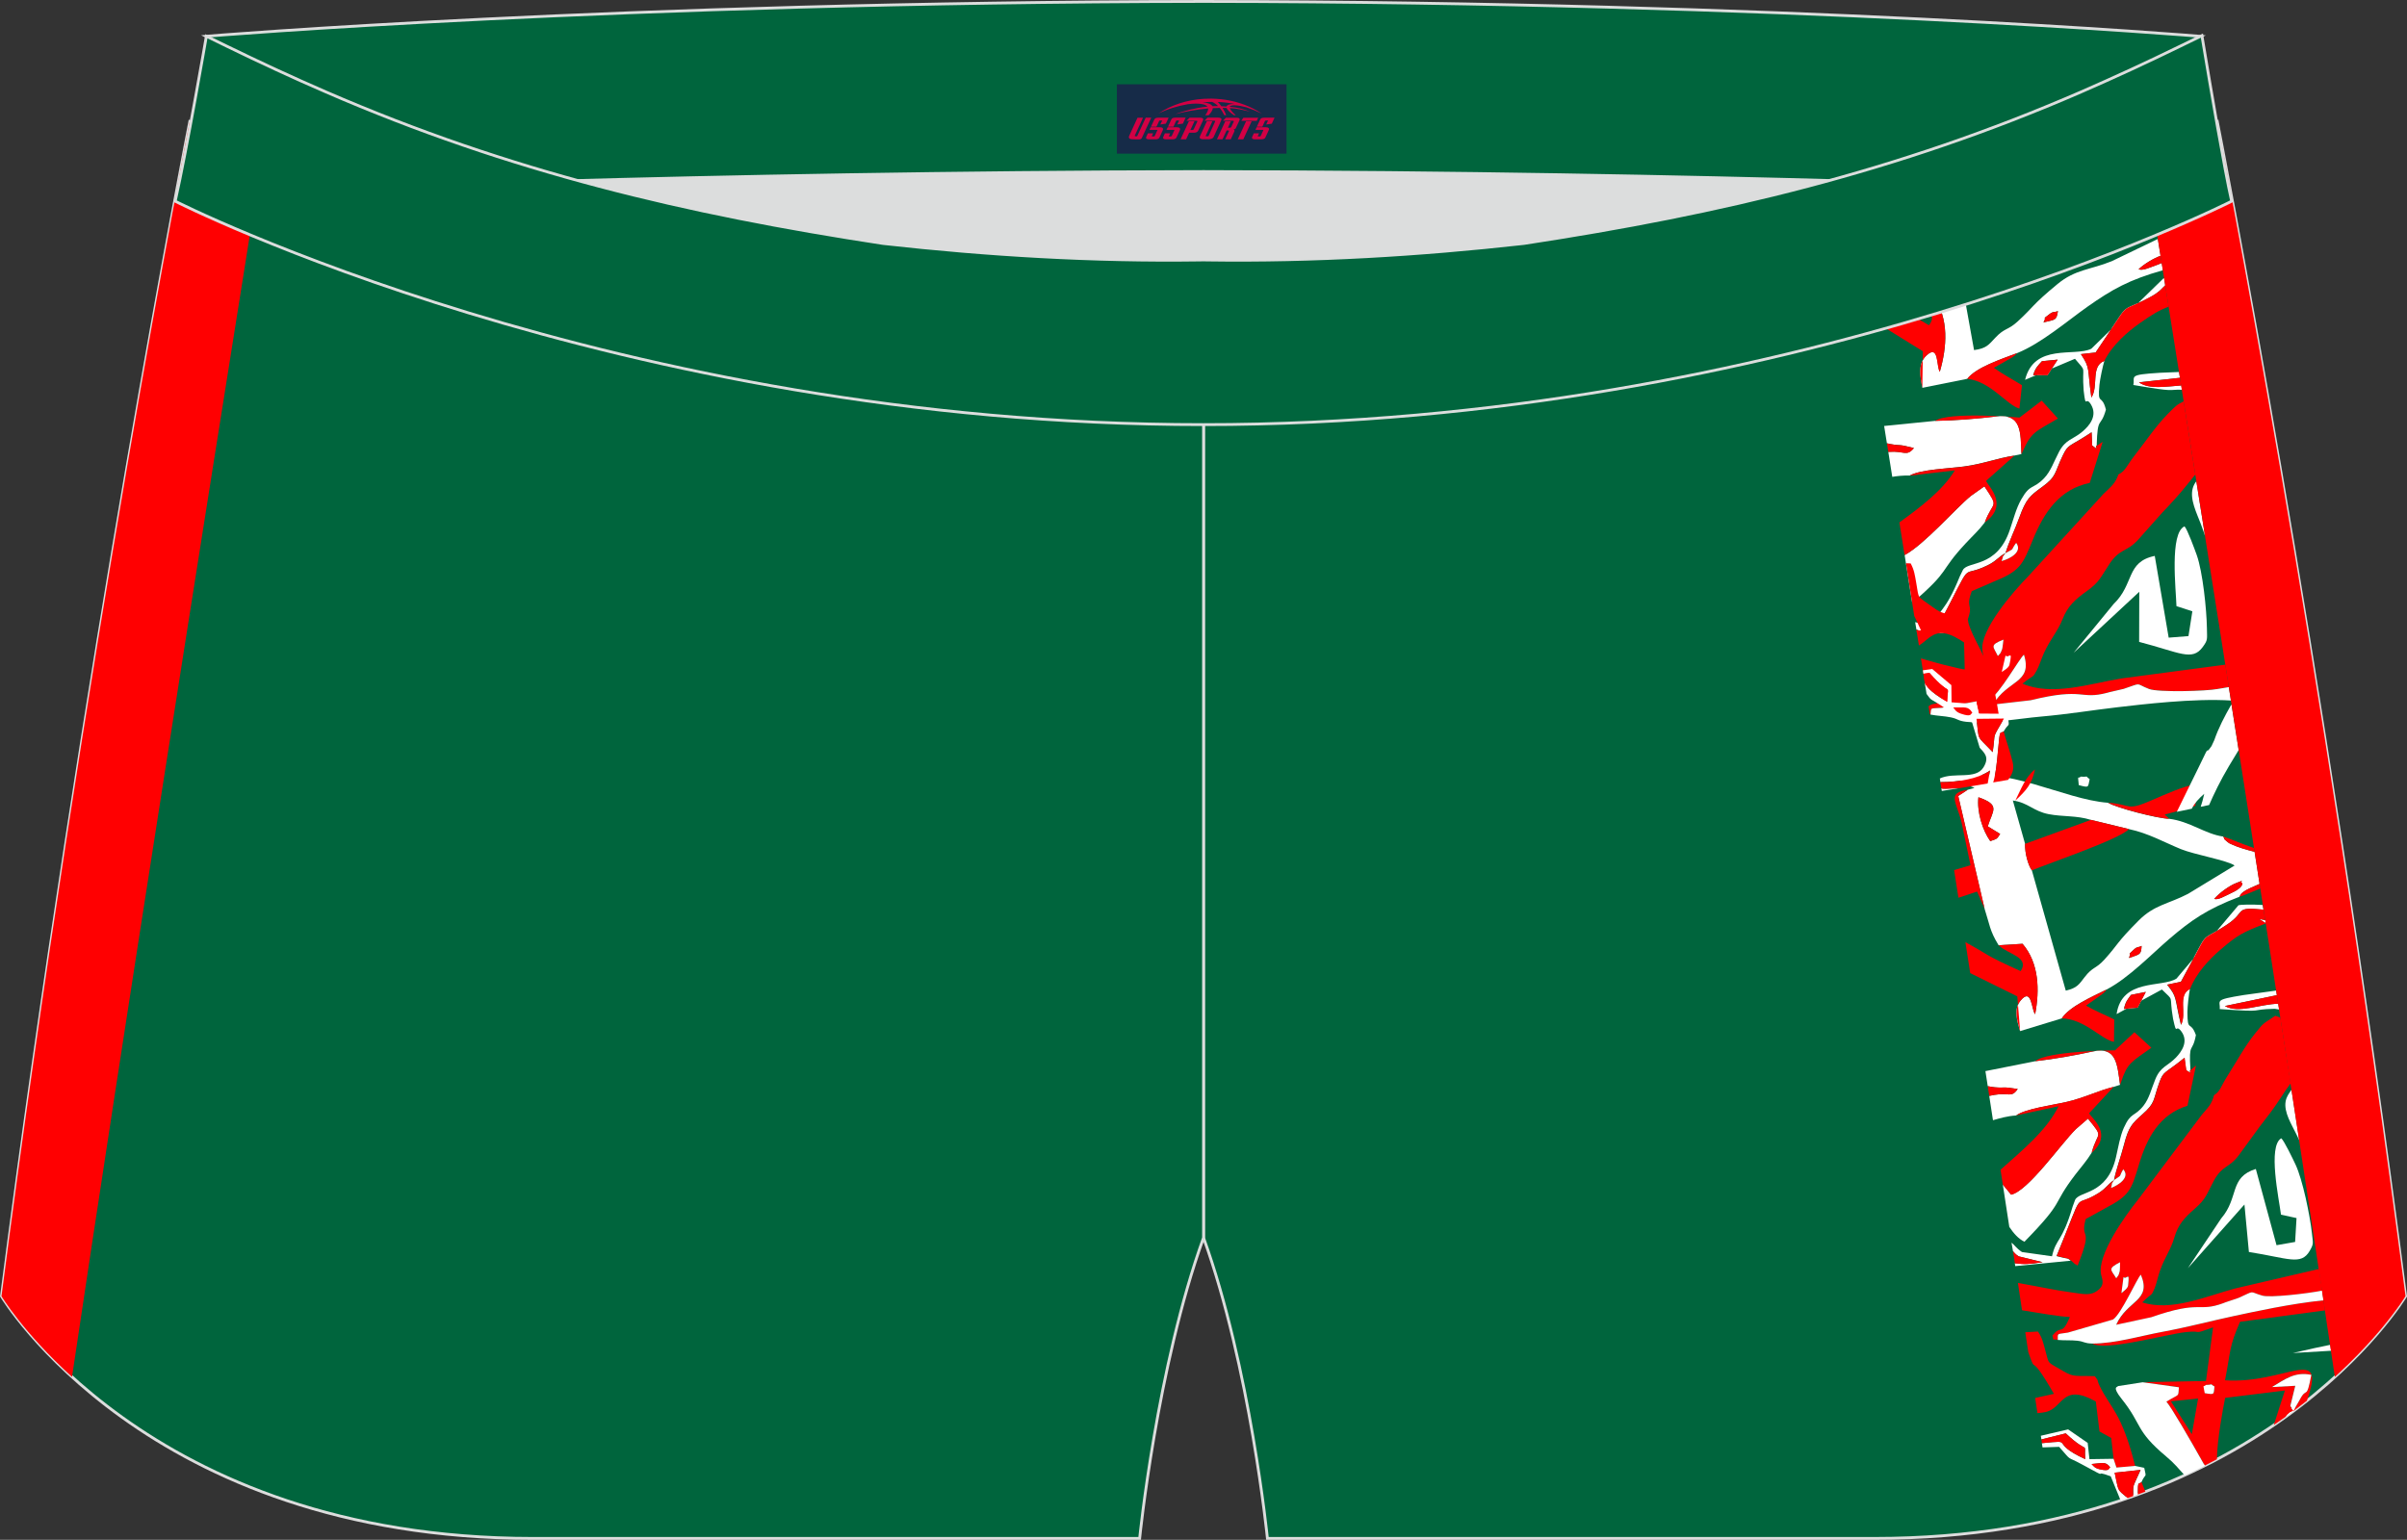 <?xml version="1.0" encoding="utf-8"?>
<!-- Generator: Adobe Illustrator 22.0.0, SVG Export Plug-In . SVG Version: 6.00 Build 0)  -->
<svg xmlns="http://www.w3.org/2000/svg" xmlns:xlink="http://www.w3.org/1999/xlink" version="1.1" id="图层_1" x="0px" y="0px" width="340.57px" height="217.94px" viewBox="0 0 340.57 217.94" enable-background="new 0 0 340.57 217.94" xml:space="preserve">
<rect x="0" y="0" width="340.57" height="217.94" fill="#333333" stroke="none"/>
<g>
	<path fill="#00653D" stroke="#DCDDDD" stroke-width="0.4" stroke-miterlimit="22.926" d="M217.19,46.25   c38.19-5.81,64.25-13.27,96.54-29.03c0,0,14.83,75.21,26.64,166.24c0,0-20.45,34.28-75.19,34.28s-85.85,0-85.85,0   s-2.44-24.27-9.04-42.56V60.11l0.44-11.42l-0.44,11.42V48.68C186.03,48.88,201.66,48,217.19,46.25z"/>
	<g>
		<g>
			<path fill="#FF0000" d="M283.47,90.53c-0.02,0.13-0.13,1.21-0.18,1.35c-0.31,0.8-0.23,0.51-0.61,0.98     C282.03,91.47,281.47,91.33,283.47,90.53L283.47,90.53L283.47,90.53z M308.97,56.8c-1.02,0.53-1.02,0.54-2.32,1.86     c-1.57,1.59-3.14,3.92-4.66,5.86c-1.08,1.38-1.26,2.16-2.24,2.62c-0.5,1.34-0.93,1.6-2.14,2.78l-10.62,11.63     c-2.14,2.18-6.87,7.62-6.5,10.52c0.1,0.82,0.52,1.74-1.12,2.5c-1,0.46-2.2,0.01-3.33-0.24c-1.3-0.29-2.74-0.7-4.24-1.14     l0.65,4.11c1.12,0.28,2.11,0.5,2.81,0.59c-1.39,2.53-1.35,1.26-2.39,2.08l0.18,1.12l0.1,0.04c0.1-1.11-0.04-0.82,1.6-0.95     l6.86-1.28c1.3-0.66,4.14-5.75,4.76-6.24c1.28,4.07-2.37,3.55-4.36,7.06l5.31-0.61c7.65-1.88,6.88-0.02,10.85-1.06     c0.07-0.02,0.17-0.06,0.24-0.07l2.07-0.48c2.72-0.92,1.53-0.79,3.58,0c1.3,0.51,8.17,0.31,9.68,0.01l1.63-0.27l-0.5-3.17     l-14.75,1.96c-4.46,0.74-9.76,2.54-13.96,0.73c1.83-1.45,1.32-0.67,2.02-1.87c0.28-0.48,0.73-1.84,1.03-2.49     c0.93-2.01,1.92-3,2.62-4.76c0.75-1.91,1.82-2.81,3.45-3.99c1.81-1.3,1.91-1.91,3.2-3.85c1.45-2.18,2.42-1.64,4.02-3.38     l3.49-3.92c1.26-1.32,2.35-2.5,3.49-3.93c0.42-0.53,0.8-0.99,1.14-1.4L308.97,56.8L308.97,56.8z M283.23,95.11     c0.42-0.29,1.01-0.61,1.1-1.04c0.49-2.29-0.14-0.76-0.56-1.3L283.23,95.11z"/>
			<path fill="#FFFFFF" d="M304.54,28.93l0.64,3.99c-1.77-0.81-5.24-1.85-6.78-2.65c-2.09-1.1-4.02-2.43-6.37-3.35     c1.27-0.52,2.55-1.04,3.84-1.58c0.52,0.14,0.95,0.24,1.23,0.26C300.02,26.26,302.06,28.24,304.54,28.93L304.54,28.93z      M305.32,33.82l-6.53,3.15c-3.05,1.24-5.13,1.13-7.68,3.24c-3.73,3.08-3.26,3.12-5.63,5.29c-1.41,1.29-1.82,0.87-3.16,2.3     c-0.94,1-1.26,1.52-3.01,1.75l-3.02-16.82c-2.63,0.88-5.27,1.72-7.93,2.52l0.14,1.03c0.54,2.43,0.43,3.3,1.56,5.6l3.55,0.13     c2.17,3.1,1.88,7.1,0.86,10.6c-0.51-0.75-0.08-4.07-1.95-2.25c-1.17,1.15-0.82,2.94-0.52,4.53l6.35-1.28     c1.33-1.65,4.74-2.75,7.07-3.64c3.42-1.38,7.1-4.56,9.98-6.59c3.43-2.41,5.85-3.79,10.63-5.13l-0.16-1.02     c-0.25,0.11-0.49,0.2-0.66,0.26c-1.23,0.44-2.02,0.85-2.62,0.62c0.82-0.78,2.15-1.56,3.11-1.91L305.32,33.82L305.32,33.82z      M291.18,44.03L291.18,44.03c-0.21,1.33-0.33,1.19-2.04,1.6c0.61-1.16-0.45-0.14,0.79-1.13     C290.54,44.01,290.6,44.26,291.18,44.03z"/>
			<path fill="#FFFFFF" d="M273.15,101.14c1,0.19,1.96,0.2,2.87,0.39c1.1,0.23,0.93,0.48,2.18,0.63c3.43,0.32,7.12-0.43,10.6-0.74     c3.94-0.35,7.1-0.89,10.8-1.32c3.44-0.4,10.83-1.29,16.06-0.95l-0.3-1.9l-1.62,0.27c-1.52,0.3-8.39,0.5-9.68-0.01     c-2.04-0.8-0.86-0.92-3.58-0.01l-2.07,0.48c-0.07,0.02-0.17,0.06-0.24,0.07c-3.97,1.04-3.2-0.82-10.85,1.06l-5.31,0.61     c2-3.51,5.64-2.99,4.36-7.06c-0.62,0.5-3.47,5.58-4.76,6.24l-6.86,1.28C273.1,100.32,273.25,100.03,273.15,101.14z"/>
			<path fill="#FFFFFF" d="M273.79,59.57l-7.2,0.72l0.39,2.45c0.14,0.04,0.3,0.07,0.47,0.1c1.62,0.3,0.93-0.06,3.35,0.57     c-1.05,1.27-1.38,0.37-3.51,0.54l-0.11,0.01l0.56,3.53c0.74-0.12,1.55-0.21,2.46-0.18c1.49-0.87,5.55-1,7.68-1.29     c2.74-0.36,4.62-1.17,7.18-1.55l0.96-0.21c-0.13-3.07,0.05-5.76-3.54-5.32C279.78,59.27,276.71,59.52,273.79,59.57z"/>
			<path fill="#FFFFFF" d="M270.56,85.34c5.63-4.85,3.64-4.22,7.57-8.44c1.05-1.13,1.8-1.77,2.7-2.96c1.2-3.2,2.1-1.88-0.05-5.11     l-1.92,1.36c-2.13,1.74-6.55,6.85-9.37,8.37L270.56,85.34z"/>
			<path fill="#FFFFFF" d="M271.16,89.11l0.87,0.3c-0.3,0.02-0.57,0.03-0.81,0.04l0.02,0.14l4.98-0.01     c-0.58-0.55-0.4-0.27-1.43-0.67l-0.61-0.22c5.42-10.28,2.8-6.6,7.03-8.68c1.33-0.66,1.48-1.16,2.55-1.74     c0.44-1.49,1.35-3.34,1.98-5.1c0.93-2.54,1.46-2.99,3.15-4.22c2.14-1.56,1.73-1.91,2.97-4.49c0.82-1.7,0.86-1.14,4.08-3.29     l0.08,1.87c1.2,0.92,0.23,0.17,0.64,0.04c0.13-4.4,0.52-2.33,1.31-5.1c-0.59-2.35-1.21-0.44-0.92-3.5c0.08-0.83,0.48-2.7,0.7-3.4     c-1.98,0.72-0.78,3.59-1.84,5.19c-0.6-4.23-0.1-4.07-1.48-6.15l2.08-0.23c5.5-8.05,2.73-5.19,7.68-7.82     c1.42-0.76,1.77-1.35,2.17-1.69l-0.16-1.01c-0.04,0-0.06,0.01-0.07,0.01l-10.23,9.98c-2.34,1.17-8.07-0.84-9.37,4.4l7.06-2.98     c1.77,2.11,0.94,0.66,1.23,4.5c0.34,2.83,0.23,0.63,1.04,1.98c0.96,1.61-0.26,3.01-1.17,3.79c-1.35,1.17-2.41,1.09-3.36,2.91     c-0.75,1.43-1.16,2.73-2.11,3.73c-1.55,1.62-1.94,0.71-3.24,3.01c-0.71,1.25-1.08,2.75-1.6,4.28c-1.84,5.47-5.94,4.38-6.65,5.7     l-0.44,0.91c-2.15,5.32-2.89,4.38-3.78,7.08l-2.53-0.61L271.16,89.11L271.16,89.11z M308.32,52.65l0.13,0.82l-5.8,0.64     c1.46,1.03,3.79,0.6,5.98,0.44l0.1,0.61c-2.19-0.06-0.54,0.4-6.88-0.67c0.26-1.26-0.86-1.44,3.78-1.73L308.32,52.65L308.32,52.65     z M291.14,50.9l-1.45,2.21l-2.02-0.01c0.29-1.02,0.69-1.37,1.24-1.98L291.14,50.9L291.14,50.9z"/>
			<path fill="#FFFFFF" d="M310.76,68.11c-0.22,0.29-0.39,0.6-0.5,0.98c-0.45,1.58,0.57,3.56,1.11,5c0.23,0.62,0.44,1.19,0.62,1.74     L310.76,68.11z"/>
			<path fill="#FFFFFF" d="M309.09,74.5c-2.14,0.95-1.2,9.01-1.14,11.29l2.25,0.73l-0.55,3.51l-2.8,0.22l-1.97-11.57     c-4.1,0.85-2.87,3.99-5.83,6.82l-5.65,6.89l9.29-8.63l-0.02,7.09c5.75,1.49,7.5,2.79,9.01,0.71c0.73-1.01,0.6-1.04,0.58-2.64     c-0.04-2.63-0.59-7.97-1.44-10.36C310.53,77.75,309.48,74.88,309.09,74.5z"/>
			<path fill="#FF0000" d="M283.76,78.29c1.45-0.8,0.62-0.26,1.51-1.46c0.96,1.28-0.88,2.27-2.07,2.58     C283.67,78.2,282.99,79.36,283.76,78.29L283.76,78.29L283.76,78.29z M296.67,63.1c-0.42,0.13,0.56,0.88-0.64-0.04l-0.08-1.87     c-3.22,2.15-3.26,1.59-4.08,3.29c-1.23,2.58-0.82,2.93-2.97,4.49c-1.7,1.23-2.23,1.68-3.15,4.22c-0.64,1.76-1.55,3.6-1.98,5.1     c-1.08,0.58-1.22,1.09-2.56,1.74c-4.23,2.07-1.61-1.6-7.03,8.68l0.61,0.22c1.03,0.4,0.85,0.12,1.43,0.67     c0.08,0.1,0.34,0.36,0.39,0.41c0.04,0.04,0.1,0.19,0.24,0.22c0.16,0.04,0.19,0.15,0.27,0.23c3.02-5.82,0.65-3.57,1.87-6.79     l2.99-1.3c3.88-1.56,4.17-2.36,5.68-6.04c1.53-3.75,3.71-7.09,8.02-7.98l1.83-5.81L296.67,63.1z"/>
			<path fill="#FF0000" d="M270.05,41.89c1.23,1.49,4.45,2.16,2.88,4.14c-5.75-3.3-4.1-2.67-8.41-5.51l-1.2-0.77l0.8,5.04l7.95,4.93     l-0.08,5.19c-0.3-1.58-0.64-3.38,0.52-4.53c1.86-1.82,1.43,1.5,1.95,2.25c1.02-3.5,1.32-7.51-0.85-10.6L270.05,41.89z"/>
			<path fill="#FF0000" d="M297.75,51.09c1.06-2.19,3.24-4.11,5.04-5.37c1.75-1.23,2.69-1.8,4.06-2.31l-0.48-3.03     c-0.4,0.34-0.75,0.94-2.18,1.69c-4.94,2.63-2.18-0.23-7.68,7.82l-2.08,0.23c1.37,2.08,0.88,1.92,1.48,6.15     C296.97,54.68,295.77,51.81,297.75,51.09L297.75,51.09z M308.45,53.47l0.17,1.09c-2.19,0.15-4.52,0.59-5.98-0.44L308.45,53.47z"/>
			<path fill="#FF0000" d="M270.19,67.32l6.4-0.74c-1.78,2.9-4.91,5.23-7.84,7.36l0.73,4.63c2.82-1.52,7.24-6.64,9.37-8.37     l1.92-1.36c2.15,3.23,1.25,1.91,0.05,5.11c3.4-2.44,0.66-4.96,0.18-5.88l4.03-3.58c-2.56,0.39-4.44,1.19-7.18,1.55     C275.74,66.31,271.68,66.45,270.19,67.32z"/>
			<polygon fill="#FF0000" points="268.18,35.31 268.5,36.29 268.36,35.26    "/>
			<path fill="#FF0000" d="M267.18,63.97l-0.19-1.22c0.14,0.04,0.3,0.07,0.47,0.1c1.62,0.3,0.93-0.06,3.35,0.57     c-1.05,1.27-1.38,0.37-3.51,0.54L267.18,63.97z"/>
			<path fill="#FF0000" d="M295.86,25.35c0.52,0.14,0.95,0.24,1.23,0.26l-0.51-0.57L295.86,25.35L295.86,25.35z M297.08,24.84     c1.32-0.22,2.65-0.51,4.07-0.77l0.13-1.06C299.87,23.64,298.47,24.24,297.08,24.84z"/>
			<path fill="#FF0000" d="M285.41,49.97c-2.33,0.89-5.74,1.99-7.07,3.64c3.35,0.38,5.6,3.72,7.39,4.22l0.36-3.31     c-1.46-0.91-2.61-1.48-3.97-2.46l2.59-1.48C285.18,50.26,285.08,50.31,285.41,49.97z"/>
			<path fill="#FF0000" d="M273.79,59.57c2.92-0.05,5.99-0.3,8.68-0.62c3.59-0.43,3.41,2.26,3.54,5.32c0.07-0.09,0.12-0.23,0.15-0.3     c1.28-2.86,1.76-2.82,5.02-4.73l-2.3-2.54l-3.13,2.4C285.75,59.1,275.73,58.21,273.79,59.57z"/>
			<path fill="#FF0000" d="M271.21,89.46c0.24-0.01,0.51-0.02,0.81-0.04l-0.86-0.3L271.21,89.46z"/>
			<path fill="#FF0000" d="M288.93,51.12c-0.55,0.61-0.95,0.97-1.24,1.98l2.02,0.01l1.44-2.21L288.93,51.12z"/>
			<path fill="#FF0000" d="M305.7,36.2c-0.96,0.35-2.29,1.13-3.11,1.91c0.6,0.23,1.39-0.18,2.62-0.62c0.17-0.06,0.41-0.15,0.66-0.26     L305.7,36.2z"/>
			<path fill="#FFFFFF" d="M283.76,78.29c-0.77,1.08-0.09-0.08-0.56,1.12c1.19-0.31,3.03-1.3,2.07-2.58     C284.38,78.03,285.22,77.49,283.76,78.29z"/>
			<path fill="#FFFFFF" d="M294.4,109.92c-0.37,0.42-0.44-0.45-0.27,1.2c1.51,0.41,1.28,0.31,1.54-0.84     C294.83,109.67,295.78,110.01,294.4,109.92z"/>
			<path fill="#FFFFFF" d="M283.47,90.53c-2.01,0.8-1.45,0.95-0.79,2.32c0.38-0.47,0.3-0.18,0.61-0.98     C283.34,91.73,283.46,90.65,283.47,90.53z"/>
			<path fill="#FF0000" d="M291.18,44.03c-0.58,0.23-0.64-0.01-1.25,0.47c-1.24,1-0.18-0.03-0.79,1.13     C290.86,45.21,290.98,45.35,291.18,44.03z"/>
			<path fill="#FFFFFF" d="M283.23,95.11c0.42-0.29,1.01-0.61,1.1-1.04c0.49-2.29-0.14-0.76-0.56-1.3L283.23,95.11z"/>
			<path fill="#FF0000" d="M299.97,178.65c0,0.12-0.02,1.15-0.05,1.29c-0.22,0.79-0.17,0.51-0.49,0.98     C298.69,179.68,298.14,179.59,299.97,178.65L299.97,178.65L299.97,178.65z M322.66,144.06c-0.22-0.12-0.46-0.22-0.73-0.29     c-1.86,1.25-1.52,0.85-2.9,2.56c-1.34,1.65-2.62,4-3.88,5.98c-0.9,1.4-0.99,2.16-1.88,2.69c-0.36,1.32-0.73,1.6-1.78,2.84     l-9,11.99c-1.82,2.26-5.81,7.85-5.2,10.57c0.17,0.77,0.65,1.6-0.83,2.47c-0.91,0.53-2.08,0.21-3.17,0.08     c-2.29-0.29-5.07-0.9-7.77-1.37l0.58,3.87c2.59,0.41,5.33,0.91,6.77,0.95c-1.22,2.85-1.17,0.96-2.47,2.64     c0.34,1.07-0.31,0.29,0.77,0.63c-0.01-1.06-0.12-0.77,1.43-1.04l6.38-1.85c1.17-0.75,3.39-5.82,3.94-6.35     c1.58,3.74-1.92,3.58-3.49,7.09l4.98-1.07c7.08-2.48,6.52-0.65,10.19-2c0.06-0.02,0.16-0.07,0.22-0.09l1.92-0.65     c2.49-1.12,1.38-0.89,3.39-0.32c1.12,0.32,6.26-0.28,8.45-0.71l-0.46-3.08l-11.85,2.76c-4.15,1.11-9.01,3.3-13.16,1.97     c1.61-1.54,1.19-0.75,1.74-1.96c0.22-0.48,0.52-1.81,0.75-2.46c0.69-1.99,1.55-3.02,2.05-4.75c0.54-1.88,1.47-2.84,2.91-4.1     c1.6-1.4,1.63-1.98,2.68-3.94c1.18-2.2,2.15-1.77,3.5-3.57l2.95-4.04c1.07-1.37,2-2.58,2.95-4.04c0.58-0.9,1.07-1.62,1.48-2.15     C323.61,150.26,323.14,147.17,322.66,144.06L322.66,144.06z M300.16,183.02l0.3-2.27c0.45,0.48,0.9-1.03,0.65,1.18     C301.06,182.35,300.53,182.71,300.16,183.02z"/>
			<path fill="#FFFFFF" d="M279.93,112.84c3.19,1.11,2.02,1.85,1.32,4.12l1.75,1.07c-0.51,0.81-0.46,0.67-1.4,1.02     C280.49,117.48,279.7,114.89,279.93,112.84L279.93,112.84L279.93,112.84z M319.01,120.57c-1.21-0.32-2.38-0.66-3.08-0.99     c-0.42-0.2-0.44-0.14-0.91-0.54c-0.51-0.43-0.17-0.18-0.46-0.64c-2.53-0.34-4.7-2.15-7.64-2.51c-1.5,0-7.54-1.56-8.65-2.27     c-6.33-0.46-14.54-5.4-21.18-3.48c0.6,0.97,1.33,0.93,2.29,1.38l-0.97,0.26l-1.34,0.88l3.73,15.96c0.73,2.25,0.71,3.09,1.99,5.17     l3.38-0.21c2.35,2.74,2.43,6.56,1.78,9.97c-0.55-0.66-0.45-3.85-2.05-1.95c-1,1.19-0.51,2.86-0.08,4.34l5.9-1.8     c1.11-1.69,4.24-3.04,6.37-4.1c3.11-1.63,6.31-4.97,8.86-7.16c3.1-2.65,5.29-4.19,9.9-5.95c0.32-0.48,0.05-0.28,0.58-0.71     c0.34-0.27,1.26-0.69,2.28-1.12L319.01,120.57L319.01,120.57z M287.49,123.18c-0.54-0.76-0.99-2.39-0.96-3.75l-1.73-6.13     c2.17,0.3,2.89,1.51,5.06,1.93c2.02,0.39,3.94,0.17,5.99,0.81l5.39,1.31c2.77,0.59,4.98,1.87,7.36,2.84     c1.89,0.77,6.58,1.59,7.58,2.31l-6.59,4.01c-2.78,1.45-4.76,1.54-6.98,3.77c-3.25,3.26-2.8,3.26-4.85,5.53     c-1.22,1.35-1.64,0.99-2.78,2.46c-0.8,1.03-1.05,1.56-2.69,1.94L287.49,123.18L287.49,123.18L287.49,123.18z M303.02,133.88     L303.02,133.88c-0.08,1.27-0.2,1.15-1.79,1.71c0.47-1.16-0.44-0.09,0.65-1.15C302.41,133.92,302.49,134.15,303.02,133.88     L303.02,133.88z M316.38,124.99L316.38,124.99c1.63-0.62,0.31-0.18,0.89,0c0.07,0.61-1.08,1.18-1.57,1.41     c-1.12,0.53-1.83,0.99-2.42,0.83C314.08,126.31,315.5,125.33,316.38,124.99z"/>
			<path fill="#FF0000" d="M307.17,198.34l3.84-0.4l-0.88,5.05L307.17,198.34L307.17,198.34L307.17,198.34z M328.76,184.04     c-4.59,0.45-9.92,1.62-12.64,2.21c-3.47,0.75-6.42,1.55-10.12,2.24c-3.27,0.61-6.7,1.66-9.98,1.67     c1.86,1.13,10.33-1.3,13.26-1.62c2.58-0.28,0.7,0.47,3.85-0.67l-1,7.59l-8.98,0.17l5.13,0.7c-0.15,1.48,0.22,0.81-1.77,2.03     c0.79,0.94,3.15,5,5.44,9.07c0.58-0.29,1.16-0.59,1.72-0.89c0.04-2.84,0.87-7.21,1.17-8.69l8.45-1.04l-1.57,4.88     c0.57-0.39,1.12-0.77,1.66-1.16c0.16-0.21,0.35-0.41,0.59-0.6l0.52-0.26l-0.01,0.06c0.66-0.49,1.3-0.98,1.92-1.47     c2.89-8.17-3.03-2.32-11.58-2.9c0.86-4.43,0.56-4.68,2.13-8.28l12.02-1.61L328.76,184.04L328.76,184.04z M312.1,196.02     c1.32-0.04,0.38-0.27,1.24,0.22c-0.14,1.12,0.08,1.19-1.38,0.94L312.1,196.02L312.1,196.02L312.1,196.02z M324.5,199.67     c-0.7-0.79,0.13,0.07-0.45-0.68l0.7-2.85l-3.3,0.18c1.86-1.1,3.2-2.21,5.57-1.73c-0.71,3.74-0.62,1.54-1.63,3.52L324.5,199.67z"/>
			<path fill="#FFFFFF" d="M329.71,190.34c-1.3,0.25-2.77,0.58-5.29,1.16l5.41-0.32L329.71,190.34z"/>
			<path fill="#FFFFFF" d="M291.16,189.65c0.97,0.09,1.88,0.01,2.75,0.11c1.06,0.12,0.93,0.37,2.13,0.4     c3.28-0.01,6.7-1.06,9.98-1.67c3.7-0.69,6.65-1.5,10.12-2.24c2.71-0.58,8.04-1.75,12.63-2.21l-0.21-1.37     c-2.2,0.43-7.32,1.02-8.44,0.71c-2.01-0.57-0.9-0.79-3.39,0.32l-1.92,0.65c-0.06,0.02-0.16,0.07-0.22,0.09     c-3.67,1.35-3.11-0.49-10.19,1.99l-4.98,1.07c1.57-3.51,5.07-3.35,3.49-7.09c-0.55,0.53-2.78,5.6-3.94,6.35l-6.38,1.85     C291.04,188.88,291.15,188.59,291.16,189.65z"/>
			<path fill="#FFFFFF" d="M287.96,150.2l-7.04,1.4l0.33,2.13c0.29,0.06,0.6,0.12,1.01,0.16c1.56,0.13,0.87-0.14,3.23,0.24     c-0.88,1.3-1.27,0.48-3.28,0.83c-0.29,0.05-0.53,0.1-0.75,0.15l0.53,3.44c0.94-0.27,2-0.59,3.27-0.67     c1.33-0.96,5.17-1.46,7.16-1.92c2.56-0.59,4.27-1.53,6.66-2.13l0.89-0.29c-0.41-2.9-0.48-5.46-3.84-4.72     C293.61,149.37,290.72,149.89,287.96,150.2z"/>
			<path fill="#FFFFFF" d="M284.3,173.65c0.59,0.88,1.27,1.68,2.14,2.1c5.91-6.05,3.71-4.95,7.22-9.53     c0.89-1.16,1.54-1.85,2.29-3.06c0.84-3.14,1.82-1.97-0.52-4.84l-1.7,1.47c-2.14,2.12-6.74,8.75-9.17,9.29l-1.18-1.43     L284.3,173.65z"/>
			<path fill="#FFFFFF" d="M284.82,177.08c0.16,0.21,0.37,0.45,0.79,0.73l3.4,0.83c-2.02,0.31-2.52,0.31-3.93,0.16l0.06,0.4     l7.86-0.77c-0.6-0.47-0.4-0.22-1.42-0.5l-0.6-0.15c4.2-10.24,2.05-6.52,5.87-8.87c1.2-0.75,1.29-1.24,2.26-1.89     c0.28-1.45,0.97-3.29,1.41-5.01c0.65-2.5,1.11-2.97,2.6-4.29c1.89-1.68,1.47-1.97,2.4-4.52c0.62-1.69,0.71-1.16,3.56-3.49     l0.24,1.77c1.22,0.76,0.23,0.14,0.61-0.02c-0.27-4.18,0.27-2.26,0.77-4.96c-0.78-2.17-1.19-0.3-1.2-3.23     c0-0.79,0.21-2.6,0.35-3.29c-1.81,0.86-0.41,3.47-1.27,5.08c-0.95-3.96-0.47-3.85-1.96-5.69l1.95-0.41     c4.48-8.13,2.12-5.17,6.56-8.12c2.77-1.84,0.85-2.5,5.12-2.09l-0.1-0.66c-1.57-0.11-3.29-0.04-3.42,0.03l-8.78,10.39     c-2.11,1.32-7.72-0.06-8.47,5.02l6.41-3.48c1.87,1.84,0.95,0.54,1.58,4.15c0.58,2.65,0.27,0.57,1.17,1.78     c1.06,1.44,0.03,2.87-0.76,3.7c-1.18,1.23-2.18,1.25-2.92,3.07c-0.58,1.42-0.85,2.69-1.66,3.73c-1.32,1.67-1.77,0.85-2.8,3.15     c-0.55,1.25-0.77,2.7-1.12,4.21c-1.24,5.35-5.22,4.69-5.78,6.01l-0.33,0.9c-1.55,5.24-2.33,4.41-2.93,7.06l-4.25-0.6     c-0.82-0.54-1.07-1.04-1.48-1.32L284.82,177.08L284.82,177.08z M320.52,130.24l0.07,0.43l-0.92-0.6L320.52,130.24L320.52,130.24z      M322.06,140.2l0.1,0.65l-7.36,1.54c1.94,1.11,5.05-0.3,7.55-0.32l0.13,0.81c-0.34-0.06-0.56-0.1-0.62-0.1     c-3.93,0.09-0.78,0.54-7.79,0.04c0.13-1.22-0.95-1.29,3.42-1.99L322.06,140.2L322.06,140.2z M303.61,140.39l-1.17,2.23     l-1.92,0.18c0.19-0.99,0.53-1.36,0.99-1.99L303.61,140.39L303.61,140.39z"/>
			<path fill="#FFFFFF" d="M324.23,154.25c-0.38,0.52-0.71,0.99-0.83,1.63c-0.28,1.54,0.87,3.32,1.51,4.64     c0.15,0.31,0.29,0.6,0.42,0.89L324.23,154.25z"/>
			<path fill="#FFFFFF" d="M322.78,161.11c-1.94,1.09-0.31,8.65-0.04,10.81l2.2,0.48l-0.2,3.38l-2.63,0.46l-2.93-10.79     c-3.8,1.18-2.35,4.04-4.9,7l-4.72,7.05l8.01-9.02l0.63,6.72c5.59,0.88,7.37,1.95,8.6-0.15c0.6-1.03,0.47-1.05,0.31-2.55     c-0.28-2.49-1.29-7.5-2.32-9.69C324.44,164.06,323.18,161.44,322.78,161.11z"/>
			<path fill="#FF0000" d="M299.12,167.02c1.3-0.89,0.56-0.31,1.3-1.52c1.03,1.13-0.63,2.23-1.73,2.64     C299.03,166.95,298.49,168.12,299.12,167.02L299.12,167.02L299.12,167.02z M309.96,151.45c-0.39,0.17,0.61,0.78-0.61,0.02     l-0.24-1.77c-2.86,2.33-2.95,1.81-3.56,3.49c-0.93,2.56-0.51,2.85-2.4,4.52c-1.49,1.32-1.95,1.79-2.6,4.29     c-0.45,1.73-1.14,3.56-1.41,5.01c-0.97,0.65-1.06,1.14-2.26,1.88c-3.82,2.35-1.67-1.37-5.87,8.87l0.6,0.15     c1.01,0.29,0.82,0.04,1.42,0.5c0.09,0.08,0.36,0.31,0.4,0.35c0.04,0.03,0.11,0.17,0.25,0.19c0.15,0.02,0.19,0.12,0.28,0.19     c2.33-5.79,0.29-3.45,1.15-6.6l2.71-1.5c3.53-1.83,3.74-2.61,4.83-6.24c1.11-3.7,2.86-7.06,6.86-8.3l1.2-5.68L309.96,151.45z"/>
			<path fill="#FFFFFF" d="M303.17,195.64l-3.48,0.54c-0.06,0.18-0.94,0,0.51,1.82c2.96,3.7,1.89,4.45,6.27,8.12     c1.27,1.06,1.69,1.67,2.64,2.69c0.97-0.45,1.92-0.9,2.85-1.36c-2.29-4.07-4.65-8.13-5.43-9.07c1.98-1.22,1.62-0.55,1.77-2.03     L303.17,195.64z"/>
			<path fill="#FF0000" d="M282.8,133.79c1.3,1.3,4.42,1.64,3.11,3.66c-5.44-2.46-4.29-2.19-7.82-4.1l0.68,4.38l6.66,3.29l0.4,4.92     c-0.43-1.48-0.92-3.15,0.08-4.34c1.6-1.9,1.5,1.29,2.05,1.95c0.65-3.41,0.56-7.23-1.78-9.97L282.8,133.79z"/>
			<path fill="#FF0000" d="M286.99,191.39c1.3,3.68-0.14-0.67,3.62,5.89l-2.65,0.58l0.32,2.15c0.42-0.04,0.82-0.08,1.12-0.15     c2.58-0.54,2.3-4.2,7.14-1.5l0.52,4.24l1.66,0.93l0.33,2.97l0.41,1.23l2.65-0.23c-1.92-7.65-3.51-8.18-5.04-11.37     c-0.48-1,0.01-0.45-0.67-1.35c-2.64-0.1-2.95,0.19-4.47-0.72c-2.42-1.45-1.93-0.78-2.57-3.06c-0.29-1.06-0.43-1.71-1.01-2.54     c-0.68,0.04-1.28,0.07-1.79,0.1L286.99,191.39z"/>
			<path fill="#FF0000" d="M309.89,139.97c0.8-2.17,2.69-4.19,4.28-5.55c2.44-2.09,3.13-2.46,6.42-3.72l-0.01-0.04l-0.93-0.6     l0.86,0.17l-0.23-1.49c-4.27-0.41-2.35,0.25-5.12,2.09c-4.44,2.95-2.08-0.02-6.56,8.12l-1.95,0.41c1.49,1.85,1.01,1.74,1.96,5.69     C309.48,143.44,308.08,140.83,309.89,139.97L309.89,139.97z M322.16,140.85l0.19,1.22c-2.51,0.02-5.61,1.43-7.55,0.32     L322.16,140.85z"/>
			<path fill="#FF0000" d="M285.26,157.87l6-1.29c-1.69,3.47-5.26,6.33-8.2,8.98l0.32,2.11l1.18,1.43c2.42-0.54,7.03-7.18,9.17-9.29     l1.7-1.47c2.33,2.86,1.36,1.69,0.52,4.83c3-2.62,0.17-4.76-0.37-5.59l3.49-3.76c-2.39,0.6-4.1,1.54-6.66,2.13     C290.43,156.41,286.59,156.91,285.26,157.87z"/>
			<path fill="#FF0000" d="M278.42,111.78c-3.03,0.43-1.57,1.74-0.87,4.65l1.26,6.03c-0.98,0.29-1.73,0.52-2.32,0.69l0.61,3.91     l2.64-0.87l1.07,2.43l-3.73-15.96L278.42,111.78z"/>
			<path fill="#FF0000" d="M295.85,116.04l-9.33,3.4c-0.02,1.36,0.43,2.99,0.96,3.75c2.78-1.15,12.29-4.36,13.75-5.84L295.85,116.04     z"/>
			<path fill="#FFFFFF" d="M295.94,207.21c1.54-0.11,1.96-0.42,2.63,0.46c-0.25,0.18-0.04,0.62-1.52,0.27     C296.32,207.77,296.16,207.41,295.94,207.21L295.94,207.21L295.94,207.21z M302.48,211.52c0-2.11,0.11-1.34,0.52-1.76     c0.6-1.35,0.74-0.42,0.39-2.01l-1.28-0.27l-2.65,0.23l-0.41-1.24l-3.41,0.05l-0.25-2.3l-2.77-1.91l-3.86,0.9l0.08,0.52l3.45-0.86     c3.42,3.23,2.58,0.83,2.75,3.65c-5.3-2.43-1.29-2.73-6-2.27l-0.13,0.01l0.09,0.6l2.35-0.08c1.96,2.22,0.84,1.18,3.24,2.49     c4.52,2.46,1.03,0.55,4.06,1.68l1.36,3.32l0.1,0.09c0.31-0.1,0.63-0.21,0.94-0.32c-1.6-1.35-1.23-0.87-1.84-3.6l3.67-0.39     c-1.26,2.8-1.02,1.95-1.04,3.71C302.05,211.68,302.27,211.6,302.48,211.52z"/>
			<path fill="#FF0000" d="M303,209.76c-0.4,0.43-0.52-0.35-0.52,1.76c0.36-0.13,0.72-0.26,1.07-0.4     C303.35,210.65,303.16,210.18,303,209.76z"/>
			<path fill="#FF0000" d="M281.46,155.1l-0.21-1.37c0.29,0.06,0.6,0.12,1.01,0.16c1.56,0.14,0.87-0.14,3.23,0.24     c-0.88,1.3-1.27,0.48-3.27,0.83C281.91,155.01,281.67,155.06,281.46,155.1z"/>
			<path fill="#FF0000" d="M298.28,113.61c1.11,0.71,7.15,2.27,8.65,2.27l-0.64-0.59c1.42-0.36,2.82-0.81,4.34-1.24l0.07-3.06     c-1.64,0.23-4.52,1.52-6.06,2.19C300.71,114.9,301.8,113.87,298.28,113.61z"/>
			<path fill="#FF0000" d="M298.09,140.04c-2.12,1.06-5.26,2.41-6.37,4.1c3.21,0.05,5.64,3.02,7.39,3.32l0.04-3.17     c-1.46-0.73-2.61-1.16-3.99-1.96l2.32-1.65C297.9,140.34,297.81,140.39,298.09,140.04z"/>
			<path fill="#FF0000" d="M287.96,150.2c2.77-0.31,5.65-0.84,8.17-1.39c3.36-0.74,3.44,1.83,3.84,4.72     c0.05-0.09,0.09-0.23,0.11-0.3c0.95-2.83,1.41-2.84,4.32-4.94L302,146.1l-2.75,2.56C299.25,148.66,289.67,148.73,287.96,150.2z"/>
			<path fill="#FFFFFF" d="M324.49,199.73l0.01-0.06l-0.52,0.26c-0.24,0.19-0.43,0.39-0.59,0.6     C323.76,200.26,324.13,199.99,324.49,199.73z"/>
			<path fill="#FF0000" d="M314.57,118.39c0.29,0.46-0.05,0.21,0.45,0.65c0.46,0.4,0.48,0.34,0.91,0.54     c0.7,0.33,1.87,0.68,3.08,0.99l-0.08-0.54C317.18,119.44,315.68,118.76,314.57,118.39L314.57,118.39z M319.72,125.1     c-1.02,0.44-1.94,0.85-2.28,1.12c-0.54,0.43-0.26,0.24-0.58,0.71c0.97-0.33,1.96-0.76,2.97-1.18L319.72,125.1z"/>
			<path fill="#FFFFFF" d="M324.5,199.67l0.9-1.56c1.02-1.98,0.92,0.23,1.63-3.52c-2.37-0.48-3.71,0.63-5.57,1.73l3.3-0.18     l-0.7,2.85C324.63,199.74,323.8,198.88,324.5,199.67z"/>
			<path fill="#FF0000" d="M299.2,208.43c0.61,2.73,0.23,2.25,1.84,3.6c0.27-0.09,0.53-0.19,0.79-0.28     c0.02-1.76-0.21-0.91,1.04-3.71L299.2,208.43z"/>
			<path fill="#FF0000" d="M288.91,204.26l0.13-0.01c4.71-0.46,0.7-0.15,6,2.27c-0.17-2.82,0.67-0.42-2.75-3.65l-3.45,0.86     L288.91,204.26z"/>
			<path fill="#FF0000" d="M279.93,112.84c-0.23,2.05,0.56,4.64,1.68,6.21c0.94-0.35,0.89-0.2,1.4-1.02l-1.75-1.07     C281.94,114.69,283.12,113.96,279.93,112.84z"/>
			<path fill="#FF0000" d="M285.09,178.81c1.42,0.16,1.91,0.15,3.93-0.16l-3.4-0.83c-0.42-0.28-0.63-0.53-0.79-0.73L285.09,178.81z"/>
			<path fill="#FF0000" d="M301.53,140.81c-0.46,0.63-0.81,1-0.99,1.99l1.92-0.18l1.16-2.23L301.53,140.81z"/>
			<path fill="#FF0000" d="M317.28,124.99c-0.58-0.18,0.73-0.63-0.89,0c-0.89,0.34-2.3,1.32-3.1,2.24c0.59,0.17,1.3-0.3,2.42-0.83     C316.19,126.18,317.35,125.6,317.28,124.99z"/>
			<path fill="#FFFFFF" d="M299.12,167.02c-0.63,1.09-0.09-0.07-0.43,1.12c1.1-0.41,2.75-1.51,1.73-2.64     C299.69,166.72,300.43,166.13,299.12,167.02z"/>
			<path fill="#FF0000" d="M295.94,207.21c0.21,0.2,0.38,0.56,1.11,0.74c1.48,0.35,1.28-0.09,1.53-0.27     C297.9,206.79,297.48,207.1,295.94,207.21z"/>
			<path fill="#FFFFFF" d="M312.1,196.02c-0.31,0.43-0.45-0.39-0.15,1.16c1.47,0.25,1.24,0.18,1.38-0.94     C312.49,195.75,313.42,195.98,312.1,196.02z"/>
			<path fill="#FFFFFF" d="M299.97,178.65c-1.83,0.94-1.28,1.03-0.54,2.27c0.32-0.48,0.27-0.19,0.49-0.98     C299.96,179.8,299.97,178.77,299.97,178.65z"/>
			<path fill="#FF0000" d="M303.02,133.88c-0.53,0.27-0.61,0.05-1.14,0.56c-1.09,1.06-0.17-0.01-0.65,1.15     C302.82,135.03,302.94,135.15,303.02,133.88z"/>
			<path fill="#FFFFFF" d="M300.16,183.02c0.37-0.31,0.9-0.67,0.95-1.09c0.25-2.21-0.2-0.7-0.65-1.18L300.16,183.02z"/>
			<path fill="#FFFFFF" d="M311.88,112.35c-0.16,0.73-0.32,1.32-0.5,1.84c0.4-0.08,0.79-0.17,1.19-0.25     c0.68-1.56,1.55-3.39,2.82-5.53c0.47-0.78,0.92-1.52,1.36-2.25l-1.02-6.47c-0.96,1.66-1.85,3.39-2.43,5.07l-0.38,0.82     c-1.2,1.78,0.14-1.08-1.79,2.94L308,114.9c0.71-0.15,1.41-0.3,2.12-0.44C310.51,113.68,311.06,113.07,311.88,112.35z"/>
			<path fill="#FF0000" d="M270.85,87.18c0.27,0.54,0.58,1.21,0.95,2.03l-0.62,0.07l0.33,2.08c1.69-1,2.43-3.16,6.39-0.43l0.11,4.49     l1.64,1.14l0.04,3.14l0.3,1.33l2.8,0.02c-1.23-8.19-2.84-8.91-4.12-12.39c-0.4-1.1,0.06-0.47-0.56-1.49     c-2.75-0.36-3.1-0.1-4.6-1.21c-2.39-1.76-1.94-1.01-2.38-3.46c-0.2-1.13-0.28-1.83-0.79-2.76l-0.66-0.02L270.85,87.18z"/>
			<path fill="#FFFFFF" d="M276.37,100.13c1.62,0.04,2.09-0.24,2.7,0.75c-0.28,0.17-0.11,0.65-1.62,0.13     C276.71,100.76,276.58,100.36,276.37,100.13L276.37,100.13L276.37,100.13z M274.75,111.95l-0.06-0.37     c0.1,0.03,0.27,0.06,0.57,0.05l1.95-0.08C276.39,111.69,275.57,111.82,274.75,111.95L274.75,111.95z M274.55,110.69     c2.65,0.01,5.42-0.52,7.02-1.64l-0.33,1.82c0.26-0.04,0.52-0.09,0.79-0.13c0.29-0.9,0.49-2.37,0.7-4.78     c0.27-3.03,0.27-2.02,0.78-2.45c0.77-1.35,0.81-0.36,0.6-2.06l-1.31-0.41l-2.8-0.02l-0.3-1.33l-3.57-0.29l-0.03-2.43l-2.7-2.28     l-1.33,0.18l0.08,0.5l0.85-0.13c3.24,3.72,2.61,1.12,2.5,4.09c-2.67-1.55-2.92-2.3-3.15-2.66l0.24,1.54     c0.77,1.09,0.44,0.55,2.36,1.85c4.47,3.03,1.02,0.68,4.08,2.17l1.08,3.6c0.66,0.74,1.42,1.33,0.54,2.77     c-1.11,1.81-4.14,0.63-6.18,1.58L274.55,110.69L274.55,110.69z M283.54,101.71c-1.83,3.2-1.12,1.62-1.59,4.75     c-2.38-2.54-1.88-1.4-2.29-4.71L283.54,101.71z"/>
			<path fill="#FF0000" d="M283.5,103.51c-0.51,0.44-0.52-0.58-0.78,2.45c-0.21,2.41-0.41,3.88-0.7,4.78     c0.7-0.12,1.41-0.24,2.11-0.36c0.6-0.82,0.89-1.48,0.64-2.53C284.45,106.49,283.85,104.84,283.5,103.51z"/>
			<path fill="#FF0000" d="M279.66,101.74c0.41,3.31-0.1,2.17,2.29,4.71c0.47-3.13-0.23-1.54,1.59-4.75L279.66,101.74z"/>
			<path fill="#FF0000" d="M272.35,96.67c0.23,0.36,0.48,1.11,3.15,2.65c0.11-2.97,0.74-0.37-2.5-4.09l-0.85,0.13L272.35,96.67z"/>
			<path fill="#FF0000" d="M274.69,111.59c0.1,0.03,0.27,0.06,0.58,0.05l1.95-0.08c1.34-0.22,2.68-0.44,4.02-0.67l0.33-1.83     c-1.6,1.12-4.37,1.65-7.02,1.64L274.69,111.59z"/>
			<path fill="#FF0000" d="M276.37,100.13c0.2,0.23,0.33,0.63,1.08,0.88c1.51,0.52,1.35,0.04,1.62-0.13     C278.47,99.89,278,100.17,276.37,100.13z"/>
			<path fill="#FF0000" d="M285.15,113.31c1.52-1.42,2.34-2.28,2.78-4.4C286.56,109.98,285.94,111.75,285.15,113.31z"/>
		</g>
		<path fill="#FF0001" d="M303.44,22.05c0.92-0.42,1.84-0.84,2.77-1.26l0.08-0.04c0.48-0.22,0.95-0.44,1.43-0.67l0.04-0.02    c0.96-0.45,1.92-0.9,2.89-1.37l0.13-0.06l1.37-0.66l0.1-0.05c0.49-0.24,0.98-0.47,1.47-0.71c0,0,14.83,75.21,26.64,166.24    l-0.03,0.04c-0.03,0.05-0.1,0.15-0.19,0.31l-0.11,0.17h0l-0.15,0.22l-0.04,0.07l-0.09,0.14l-0.06,0.08l-0.16,0.23l-0.04,0.05    c-1.16,1.65-3.53,4.73-7.27,8.37l-0.03,0.03c-0.25,0.25-0.51,0.49-0.78,0.74l-0.12,0.12c-0.19,0.18-0.38,0.35-0.57,0.53    l-0.32,0.29l-0.04,0.03C323.16,146.32,312.35,77.82,303.44,22.05z"/>
	</g>
	<path fill="#DCDDDD" d="M217.19,46.25c32.31-4.91,55.94-11.01,82-22.32c-85.24-3.77-172.56-3.77-257.8,0   c26.06,11.3,49.69,17.4,82,22.32C152.9,49.57,187.67,49.57,217.19,46.25z"/>
	<path fill="#00653D" stroke="#DCDDDD" stroke-width="0.4" stroke-miterlimit="22.926" d="M123.39,46.25   C85.2,40.44,59.14,32.98,26.85,17.22c0,0-14.83,75.21-26.64,166.24c0,0,20.45,34.28,75.19,34.28c54.73,0,85.85,0,85.85,0   s2.44-24.27,9.04-42.56V60.11l-0.44-11.42l0.44,11.42V48.68C154.54,48.88,138.91,48,123.39,46.25z"/>
	<path fill="#FF0001" d="M37.13,22.05c-3.37-1.52-6.79-3.13-10.28-4.83c0,0-14.83,75.21-26.64,166.24c0,0,3.06,5.13,9.98,11.42   C17.41,146.32,28.23,77.82,37.13,22.05z"/>
	<path fill="#00653D" stroke="#DCDDDD" stroke-width="0.4" stroke-miterlimit="22.926" d="M41.39,26.9c0,0,57.06-2.52,128.9-2.62   c71.83,0.1,128.9,2.62,128.9,2.62c4.74-2.06,7.2-19.34,12.17-21.76c0,0-58.04-4.85-141.07-4.94C87.25,0.3,29.2,5.13,29.2,5.13   C34.17,7.56,36.65,24.85,41.39,26.9z"/>
	<path fill="#00653D" stroke="#DCDDDD" stroke-width="0.4" stroke-miterlimit="22.926" d="M124.94,34.46   c14.85,1.66,29.78,2.55,44.73,2.34l0.61-0.01l0.61,0.01c14.95,0.21,29.88-0.68,44.73-2.34c28.02-4.27,52.81-10.15,78.82-21.44   c4.73-2.06,9.42-4.23,14.05-6.49l3.06-1.49c1.29,7.74,3.2,18.96,4.21,23.44c0,0-62.32,31.65-145.5,31.62   C87.11,60.13,24.79,28.48,24.79,28.48C26.4,21.34,29.2,5.13,29.2,5.13l0.29,0.14l2.58,1.26c4.64,2.26,9.32,4.44,14.06,6.49   C72.14,24.31,96.93,30.19,124.94,34.46z"/>
	
</g>
<g id="tag_logo">
	<rect y="11.93" fill="#162B48" width="24" height="9.818" x="158.03"/>
	<g>
		<path fill="#D30044" d="M173.99,15.12l0.005-0.011c0.131-0.311,1.085-0.262,2.351,0.071c0.715,0.24,1.44,0.54,2.193,0.9    c-0.218-0.147-0.447-0.289-0.682-0.42l0.011,0.005l-0.011-0.005c-1.478-0.845-3.218-1.418-5.1-1.62    c-1.282-0.115-1.658-0.082-2.411-0.055c-2.449,0.142-4.68,0.905-6.458,2.095c1.26-0.638,2.722-1.075,4.195-1.336    c1.467-0.18,2.476-0.033,2.771,0.344c-1.691,0.175-3.469,0.633-4.555,1.075c1.156-0.338,2.967-0.665,4.647-0.813    c0.016,0.251-0.115,0.567-0.415,0.96h0.475c0.376-0.382,0.584-0.725,0.595-1.004c0.333-0.022,0.66-0.033,0.971-0.033    C172.82,15.56,173.03,15.91,173.23,16.3h0.262c-0.125-0.344-0.295-0.687-0.518-1.036c0.207,0,0.393,0.005,0.567,0.011    c0.104,0.267,0.496,0.66,1.058,1.025h0.245c-0.442-0.365-0.753-0.753-0.835-1.004c1.047,0.065,1.696,0.224,2.885,0.513    C175.81,15.38,175.07,15.21,173.99,15.12z M171.55,15.03c-0.164-0.295-0.655-0.485-1.402-0.551    c0.464-0.033,0.922-0.055,1.364-0.055c0.311,0.147,0.589,0.344,0.84,0.589C172.09,15.01,171.82,15.02,171.55,15.03z M173.53,15.08c-0.224-0.016-0.458-0.027-0.715-0.044c-0.147-0.202-0.311-0.398-0.502-0.6c0.082,0,0.164,0.005,0.24,0.011    c0.72,0.033,1.429,0.125,2.138,0.273C174.02,14.68,173.64,14.84,173.53,15.08z"/>
		<path fill="#D30044" d="M160.95,16.66L159.78,19.21C159.6,19.58,159.87,19.72,160.35,19.72l0.873,0.005    c0.115,0,0.251-0.049,0.327-0.175l1.342-2.891H162.11L160.89,19.29H160.72c-0.147,0-0.185-0.033-0.147-0.125l1.156-2.504H160.95L160.95,16.66z M162.81,18.01h1.271c0.36,0,0.584,0.125,0.442,0.425L164.05,19.47C163.95,19.69,163.68,19.72,163.45,19.72H162.53c-0.267,0-0.442-0.136-0.349-0.333l0.235-0.513h0.742L162.98,19.25C162.96,19.3,163,19.31,163.06,19.31h0.18    c0.082,0,0.125-0.016,0.147-0.071l0.376-0.813c0.011-0.022,0.011-0.044-0.055-0.044H162.64L162.81,18.01L162.81,18.01z M163.63,17.94h-0.78l0.475-1.025c0.098-0.218,0.338-0.256,0.578-0.256H165.35L164.96,17.5L164.18,17.62l0.262-0.562H164.15c-0.082,0-0.12,0.016-0.147,0.071L163.63,17.94L163.63,17.94z M165.22,18.01L165.05,18.38h1.069c0.06,0,0.06,0.016,0.049,0.044    L165.79,19.24C165.77,19.29,165.73,19.31,165.65,19.31H165.47c-0.055,0-0.104-0.011-0.082-0.06l0.175-0.376H164.82L164.59,19.39C164.49,19.58,164.67,19.72,164.94,19.72h0.916c0.24,0,0.502-0.033,0.605-0.251l0.475-1.031c0.142-0.3-0.082-0.425-0.442-0.425H165.22L165.22,18.01z M166.03,17.94l0.371-0.818c0.022-0.055,0.06-0.071,0.147-0.071h0.295L166.58,17.61l0.791-0.115l0.387-0.845H166.31c-0.24,0-0.48,0.038-0.578,0.256L165.26,17.94L166.03,17.94L166.03,17.94z M168.43,18.4h0.278c0.087,0,0.153-0.022,0.202-0.115    l0.496-1.075c0.033-0.076-0.011-0.12-0.125-0.12H167.88l0.431-0.431h1.522c0.355,0,0.485,0.153,0.393,0.355l-0.676,1.445    c-0.06,0.125-0.175,0.333-0.644,0.327l-0.649-0.005L167.82,19.72H167.04l1.178-2.558h0.785L168.43,18.4L168.43,18.4z     M171.02,19.21c-0.022,0.049-0.06,0.076-0.142,0.076h-0.191c-0.082,0-0.109-0.027-0.082-0.076l0.944-2.051h-0.785l-0.987,2.138    c-0.125,0.273,0.115,0.415,0.453,0.415h0.72c0.327,0,0.649-0.071,0.769-0.322l1.085-2.384c0.093-0.202-0.06-0.355-0.415-0.355    h-1.533l-0.431,0.431h1.38c0.115,0,0.164,0.033,0.131,0.104L171.02,19.21L171.02,19.21z M173.74,18.08h0.278    c0.087,0,0.158-0.022,0.202-0.115l0.344-0.753c0.033-0.076-0.011-0.12-0.125-0.12h-1.402l0.425-0.431h1.527    c0.355,0,0.485,0.153,0.393,0.355l-0.529,1.124c-0.044,0.093-0.147,0.18-0.393,0.18c0.224,0.011,0.256,0.158,0.175,0.327    l-0.496,1.075h-0.785l0.54-1.167c0.022-0.055-0.005-0.087-0.104-0.087h-0.235L172.97,19.72h-0.785l1.178-2.558h0.785L173.74,18.08L173.74,18.08z M176.31,17.17L175.13,19.72h0.785l1.184-2.558H176.31L176.31,17.17z M177.82,17.1l0.202-0.431h-2.1l-0.295,0.431    H177.82L177.82,17.1z M177.8,18.01h1.271c0.36,0,0.584,0.125,0.442,0.425l-0.475,1.031c-0.104,0.218-0.371,0.251-0.605,0.251    h-0.916c-0.267,0-0.442-0.136-0.349-0.333l0.235-0.513h0.742L177.97,19.25c-0.022,0.049,0.022,0.06,0.082,0.06h0.18    c0.082,0,0.125-0.016,0.147-0.071l0.376-0.813c0.011-0.022,0.011-0.044-0.049-0.044h-1.069L177.8,18.01L177.8,18.01z     M178.61,17.94H177.83l0.475-1.025c0.098-0.218,0.338-0.256,0.578-0.256h1.451l-0.387,0.845l-0.791,0.115l0.262-0.562h-0.295    c-0.082,0-0.12,0.016-0.147,0.071L178.61,17.94z"/>
	</g>
</g>
</svg>